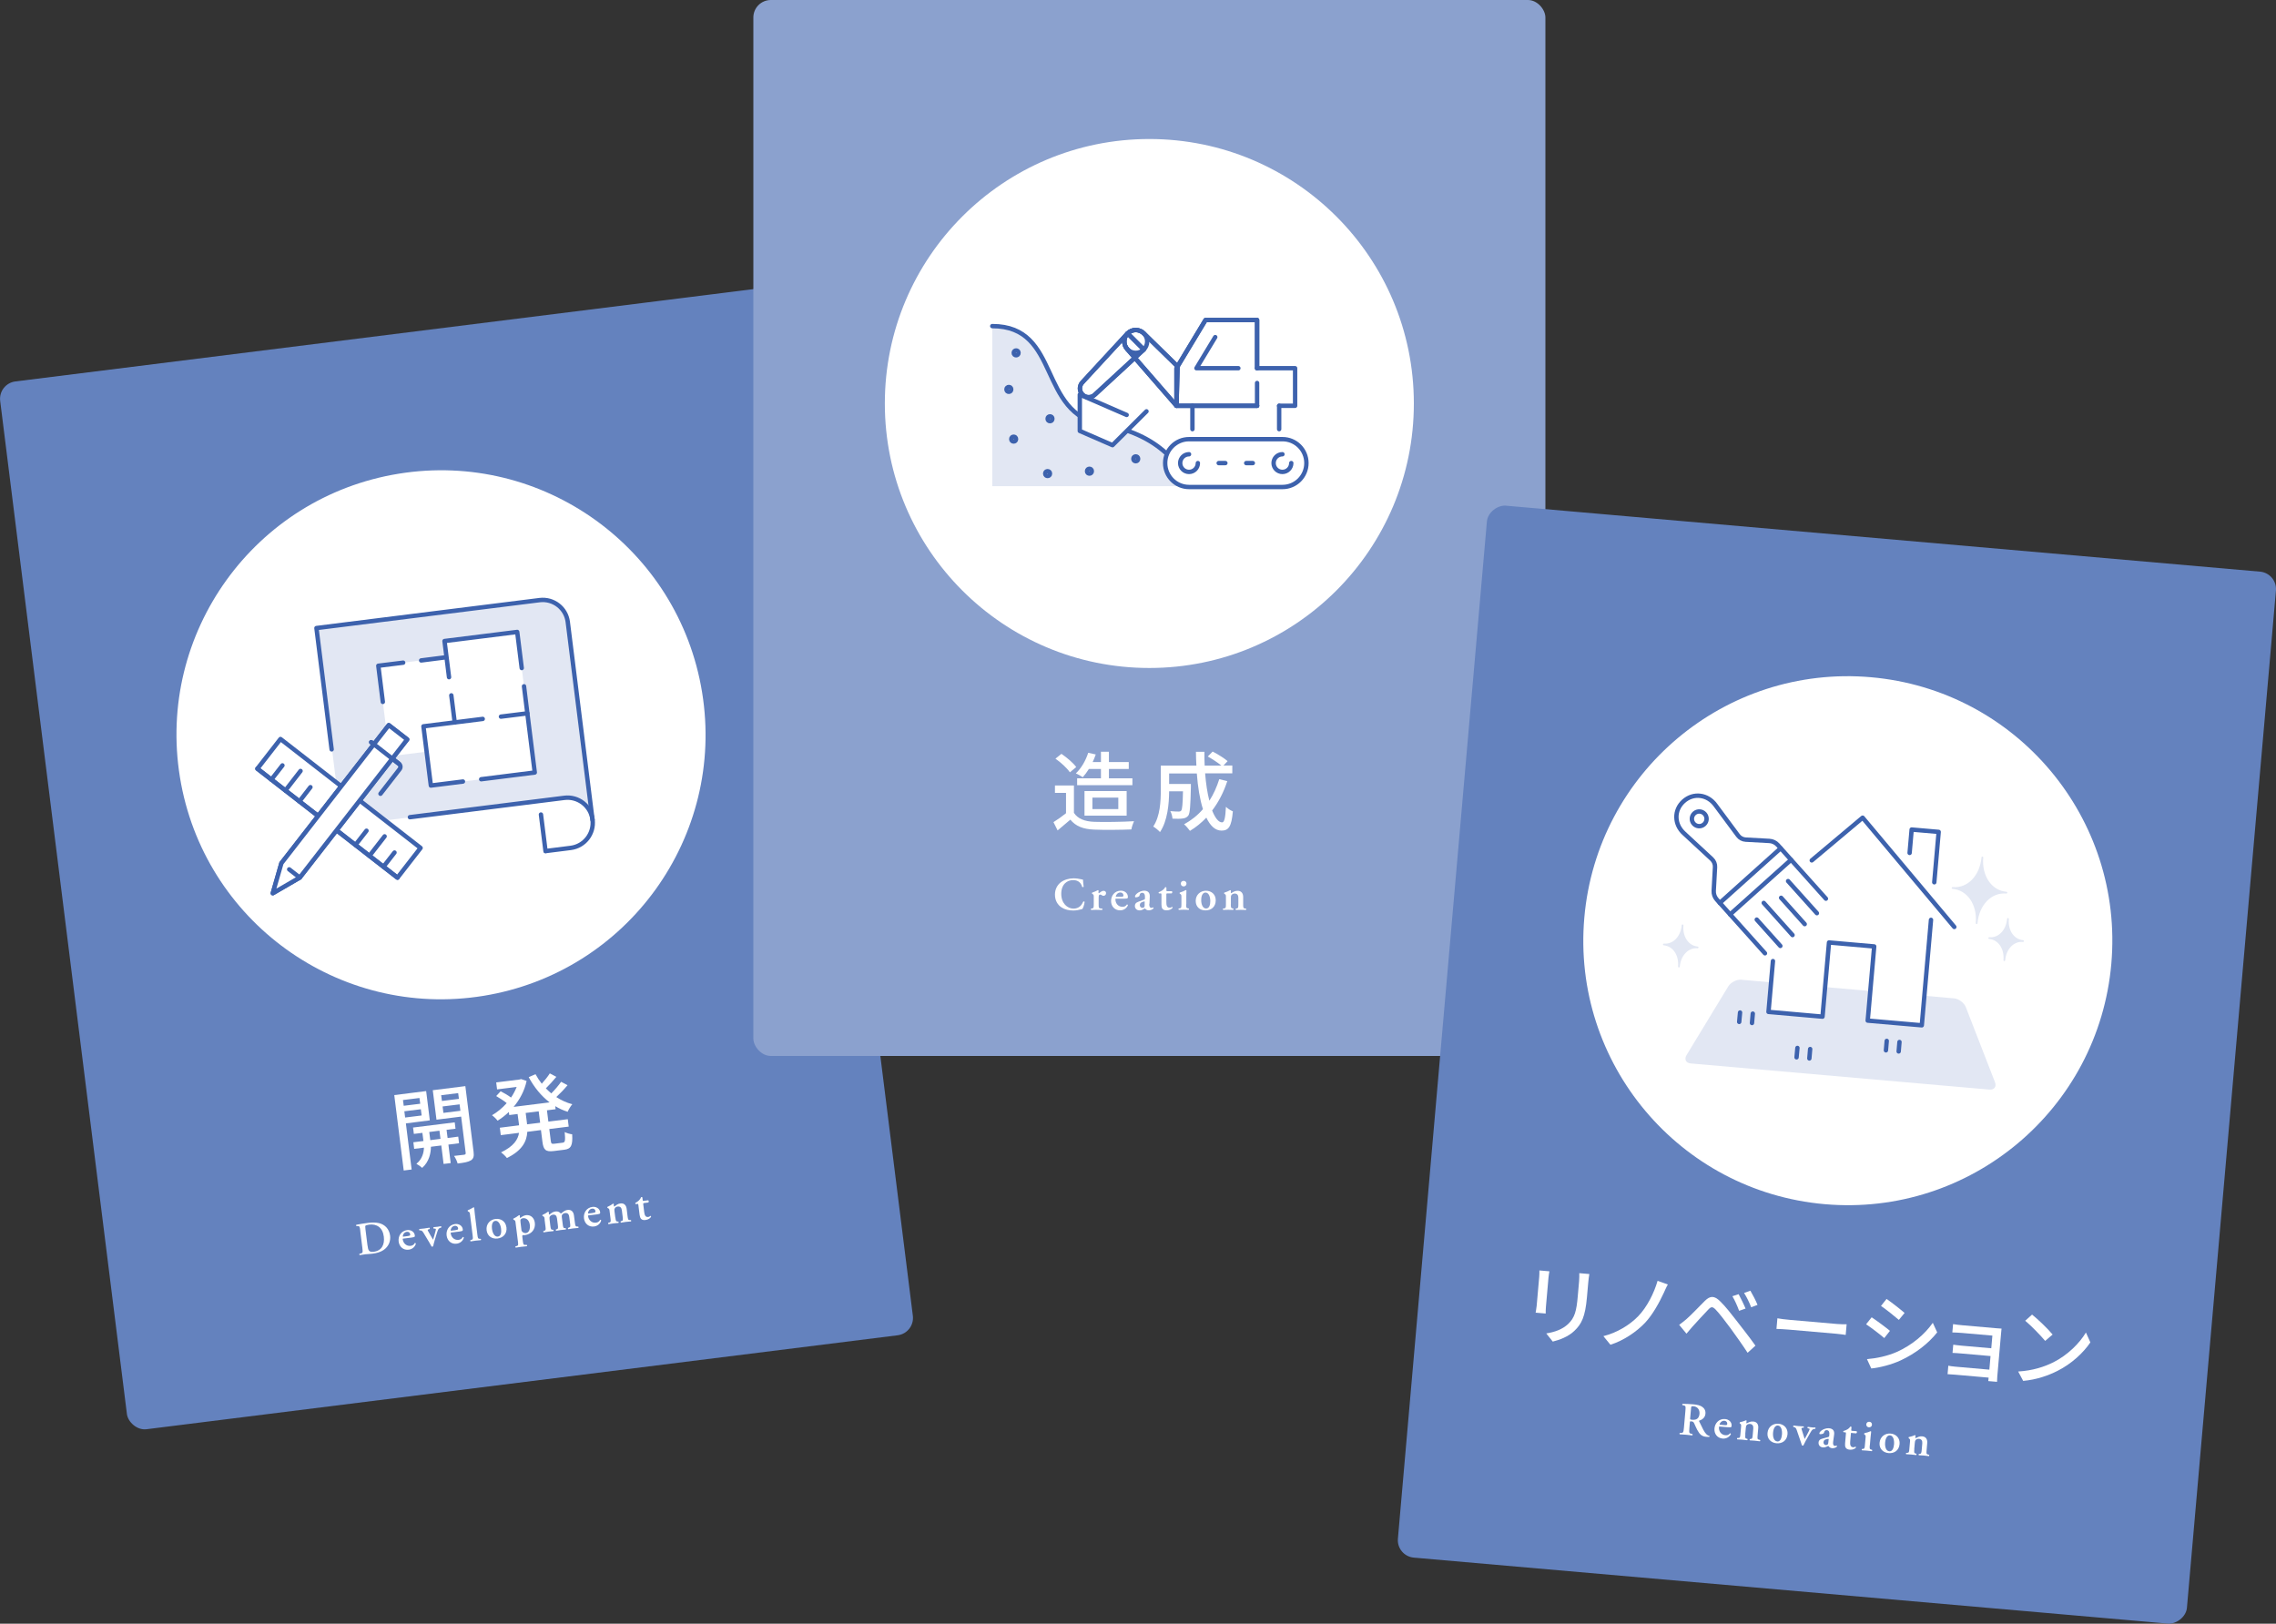 <?xml version="1.0" encoding="UTF-8"?><svg id="_レイヤー_2" xmlns="http://www.w3.org/2000/svg" viewBox="0 0 368.19 262.69"><rect x="0" y="0" width="368.19" height="262.69" fill="#333333" stroke="none"/><defs><style>.cls-1{fill:#8ba1ce;}.cls-2{fill:#6482be;}.cls-3{fill:#e2e7f3;}.cls-4,.cls-5{fill:#fff;}.cls-4,.cls-6,.cls-7{stroke-linecap:round;stroke-linejoin:round;}.cls-4,.cls-7{stroke:#3d62ad;stroke-width:.71px;}.cls-6{stroke:#e2e7f3;stroke-width:.28px;}.cls-6,.cls-7{fill:none;}</style></defs><g id="text"><rect class="cls-2" x="9.78" y="53.45" width="128.13" height="170.84" rx="2.83" ry="2.83" transform="translate(-16.66 10.24) rotate(-7.13)"/><circle class="cls-5" cx="71.34" cy="118.88" r="42.79" transform="translate(-18.14 12.98) rotate(-9.23)"/><path class="cls-5" d="M65.66,181.75l.93,7.46-1.28.16-1.53-12.2,5.16-.65.59,4.74-3.88.49ZM65.19,177.97l.12.93,2.67-.33-.12-.93-2.67.33ZM68.21,180.47l-.13-1.01-2.67.33.13,1.01,2.67-.33ZM72.54,185.18l.37,2.99-1.15.14-.37-2.99-1.68.21c0,.94-.26,2.42-1.42,3.42-.21-.21-.64-.51-.93-.66.95-.75,1.21-1.85,1.22-2.62l-1.58.2-.13-1.07,1.63-.2-.17-1.32-1.38.17-.13-1.03,6.74-.84.13,1.03-1.45.18.17,1.32,1.72-.22.13,1.07-1.72.22ZM71.26,184.25l-.17-1.32-1.65.21.17,1.32,1.65-.21ZM76.61,186.35c.09.71,0,1.1-.43,1.38-.42.26-1.11.39-2.15.51-.08-.34-.34-.9-.58-1.23.71-.07,1.42-.16,1.64-.19.21-.04.27-.12.24-.33l-.73-5.84-3.99.5-.6-4.77,5.27-.66,1.33,10.62ZM71.37,177.19l.12.93,2.75-.34-.12-.93-2.75.34ZM74.48,179.71l-.13-1.04-2.75.34.13,1.04,2.75-.34Z"/><path class="cls-5" d="M88.48,179.63l.23,1.83,3.14-.39.15,1.2-3.14.39.24,1.9c.06.47.14.53.58.48l1.35-.17c.4-.05.44-.34.32-1.72.32.17.86.33,1.21.36.11,1.81-.18,2.37-1.27,2.5l-1.7.21c-1.31.16-1.67-.17-1.84-1.49l-.24-1.9-2.21.28c-.08,1.51-.78,3.01-3.3,4.24-.19-.27-.66-.72-.95-.91,2.05-.98,2.75-2.08,2.91-3.16l-2.95.37-.15-1.2,3.1-.39v-.11s-.23-1.72-.23-1.72l-1.35.17-.06-.5c-.57.54-1.18,1.02-1.83,1.41-.19-.27-.62-.68-.9-.88.86-.49,1.67-1.17,2.38-1.96-.44-.37-1.15-.82-1.7-1.14l.72-.78c.54.27,1.23.68,1.68,1.02.37-.54.68-1.13.91-1.72l-3.17.4-.14-1.13,3.79-.47.23-.07.9.3c-.35,1.62-1.12,3.03-2.1,4.2l5.82-.73c-1.36-1.04-2.51-2.45-3.38-4.08l1.1-.48c.29.54.62,1.05,1.01,1.54.48-.54,1-1.18,1.3-1.67l1.06.56c-.53.64-1.16,1.34-1.7,1.86.28.29.58.56.88.82.58-.58,1.2-1.32,1.59-1.88l1.04.55c-.54.66-1.23,1.37-1.82,1.92.8.52,1.67.92,2.59,1.16-.26.29-.6.85-.75,1.22-.71-.22-1.38-.52-2.01-.91l.06.5-1.45.18ZM87.15,179.8l-2.11.26.22,1.74v.1s2.12-.26,2.12-.26l-.23-1.83Z"/><path class="cls-5" d="M58.29,199.17c-.09-.72-.11-.82-.47-.81h-.16c-.06-.03-.07-.16-.02-.21.53-.11,1.13-.21,1.86-.3.71-.09,1.23-.09,1.8.03.94.22,1.67.93,1.81,2.04.1.83-.2,1.73-1.07,2.32-.5.34-1.13.51-1.81.59-.46.06-.81.06-1.09.09-.28.04-.62.08-.95.14-.06-.02-.09-.16-.04-.21l.16-.04c.35-.09.41-.12.31-.91l-.34-2.74ZM59.46,201.51c.09.73.19,1.11.98,1.01,1.33-.17,1.81-1.18,1.65-2.45-.18-1.48-1.14-2.09-2.38-1.94-.31.04-.55.13-.59.18-.05.05-.03.21,0,.56l.33,2.63Z"/><path class="cls-5" d="M65.3,200.37c-.14.02-.16.03-.15.12.08.67.62,1.15,1.28,1.07.3-.04.53-.17.67-.46.07-.03.16.03.18.1-.18.63-.7.92-1.16.98-.87.11-1.52-.46-1.63-1.31-.11-.85.37-1.73,1.37-1.86.55-.07,1.17.22,1.25.87,0,.07,0,.11-.02.18-.04.07-.21.12-.5.16l-1.29.16ZM65.95,199.98c.22-.03.31-.06.36-.1.04-.04.06-.1.05-.17-.03-.27-.23-.46-.55-.42-.5.06-.67.58-.65.74,0,.03.02.05.11.04l.68-.09Z"/><path class="cls-5" d="M70.31,200.71c-.09.28-.18.65-.24.92-.03.03-.07.05-.12.06-.05,0-.1,0-.14-.03-.1-.2-.26-.48-.37-.66-.21-.35-.74-1.24-.92-1.53-.19-.3-.28-.39-.51-.41h-.15c-.06-.06-.07-.19-.01-.23.26-.02.53-.04.79-.08.34-.04.56-.08.82-.13.08.02.1.15.04.22l-.13.04c-.1.03-.18.06-.18.11,0,.05.03.13.09.23.14.26.64,1.14.78,1.35.13-.4.26-.88.39-1.37.05-.2.07-.3.06-.35s-.08-.07-.17-.08h-.18c-.07-.07-.08-.2,0-.24.23-.01.42-.03.63-.06.2-.02.38-.06.54-.09.07.02.09.16.04.22l-.15.05c-.22.07-.32.14-.49.68l-.43,1.38Z"/><path class="cls-5" d="M73.05,199.4c-.14.02-.16.03-.14.12.08.67.61,1.15,1.28,1.07.3-.04.53-.17.67-.46.07-.03.16.03.18.1-.18.63-.71.92-1.16.98-.87.11-1.52-.46-1.63-1.32-.11-.85.37-1.73,1.37-1.86.55-.07,1.17.22,1.25.87,0,.07,0,.11-.02.18-.04.07-.2.12-.5.16l-1.29.16ZM73.7,199.01c.22-.03.31-.06.36-.1.04-.04.06-.1.05-.17-.03-.27-.23-.46-.55-.42-.5.06-.67.58-.65.74,0,.03.02.05.11.04l.68-.08Z"/><path class="cls-5" d="M76.06,196.66c-.06-.5-.08-.54-.28-.64l-.09-.04s-.07-.14-.02-.17c.28-.12.65-.32.93-.48.04-.01.09.01.11.05.02.3.07.77.11,1.09l.41,3.31c.07.55.11.63.37.64h.17c.06.05.07.18.01.22-.31.02-.56.05-.84.08-.25.03-.5.07-.8.12-.06-.02-.09-.16-.04-.21l.16-.04c.25-.07.27-.16.2-.71l-.4-3.21Z"/><path class="cls-5" d="M81.93,198.55c.13,1.06-.55,1.71-1.44,1.82-.86.11-1.65-.35-1.77-1.33-.12-1,.56-1.73,1.43-1.83.85-.11,1.65.37,1.77,1.34ZM80.54,200.06c.52-.06.59-.7.52-1.27-.08-.63-.39-1.34-.94-1.27-.38.05-.63.47-.53,1.3.09.68.42,1.31.95,1.24Z"/><path class="cls-5" d="M83.41,197.88c-.04-.34-.04-.41-.25-.51l-.1-.05s-.05-.13-.01-.17c.29-.12.71-.39.92-.56.06,0,.11.02.13.06,0,.14,0,.23,0,.3,0,.04.03.09.07.09.09-.06.5-.39.89-.44.82-.1,1.36.45,1.46,1.22.13,1.04-.51,1.86-1.61,2-.09.01-.26.02-.33.01-.07.02-.1.07-.09.22l.09.73c.07.55.11.63.37.63h.27c.06.04.07.18.01.21-.39.03-.68.06-.96.1-.25.03-.54.07-.83.13-.06-.02-.09-.16-.04-.21l.19-.05c.25-.06.27-.16.2-.71l-.38-3.01ZM84.34,198.95c.03.23.13.33.3.45.11.07.3.11.42.1.52-.06.73-.64.65-1.33-.09-.71-.52-1.15-1.1-1.08-.17.02-.31.1-.38.2-.05.08-.06.2-.02.52l.14,1.14Z"/><path class="cls-5" d="M88.11,197.29c-.04-.34-.05-.43-.25-.52l-.1-.04s-.04-.13-.01-.17c.32-.13.7-.36.92-.53.05,0,.09.02.1.05,0,.14.02.29.03.35,0,.05.03.06.08.07.34-.24.51-.44,1.02-.51.32-.04.59.1.71.23.05.06.1.1.13.1.03,0,.07-.03.16-.1.32-.26.56-.43.91-.47.63-.08.96.3,1.04.89l.15,1.16c.07.55.11.63.37.64h.17c.07.05.05.19.03.22-.32.03-.58.05-.86.08-.25.03-.5.07-.77.12-.06-.02-.09-.16-.04-.21l.12-.04c.25-.08.27-.16.2-.71l-.13-1.02c-.05-.4-.22-.68-.69-.62-.22.03-.4.16-.47.29-.06.1-.07.19-.04.4l.14,1.1c.07.55.11.64.37.65h.11c.06.05.07.18.01.22-.26.02-.51.04-.79.08-.25.03-.5.07-.75.12-.06-.02-.09-.16-.04-.21l.1-.03c.25-.07.27-.16.2-.72l-.13-1.02c-.05-.4-.22-.68-.66-.62-.25.03-.43.18-.5.3-.07.13-.07.2-.04.49l.12,1c.07.55.11.64.37.65h.11c.06.05.07.18.01.22-.26.02-.52.04-.8.08-.25.03-.49.07-.77.12-.06-.02-.09-.16-.04-.21l.13-.04c.25-.08.27-.16.2-.71l-.14-1.1Z"/><path class="cls-5" d="M95.27,196.62c-.14.02-.16.03-.14.12.08.67.62,1.15,1.28,1.07.3-.04.53-.17.67-.46.07-.03.16.03.18.1-.18.63-.7.92-1.16.98-.87.11-1.52-.46-1.63-1.31-.11-.85.37-1.73,1.37-1.86.55-.07,1.17.22,1.25.87,0,.07,0,.11-.02.18-.04.07-.21.12-.5.16l-1.29.16ZM95.92,196.23c.22-.03.31-.06.36-.1.04-.04.06-.1.05-.17-.03-.27-.23-.46-.55-.42-.5.06-.67.58-.65.74,0,.03.02.05.11.04l.68-.08Z"/><path class="cls-5" d="M99.55,196.98c.07.55.11.64.37.65h.11c.06.05.07.18.01.22-.26.02-.52.04-.8.08-.24.03-.49.07-.8.12-.06-.02-.09-.16-.04-.21l.16-.04c.25-.07.27-.16.2-.71l-.14-1.1c-.04-.34-.05-.43-.25-.52l-.1-.04s-.04-.13-.01-.17c.31-.13.7-.36.92-.53.05,0,.08.02.1.05,0,.14.02.29.03.35,0,.05.03.06.08.07.33-.24.51-.44.98-.5.61-.08.94.31,1.01.89l.14,1.16c.07.55.11.64.37.64h.17c.06.05.07.18.01.22-.32.02-.57.05-.85.08-.25.03-.5.07-.76.12-.06-.02-.09-.16-.04-.22l.11-.03c.25-.07.27-.16.2-.72l-.13-1.03c-.05-.38-.23-.66-.68-.61-.23.03-.4.17-.46.29-.08.15-.08.22-.05.49l.13,1Z"/><path class="cls-5" d="M104.18,194.65c-.13.02-.14.03-.11.27l.14,1.15c.06.47.18.88.66.82.15-.02.23-.08.34-.18.07,0,.12.05.12.14-.12.23-.44.47-.9.53-.71.09-.89-.31-.96-.83l-.19-1.52c-.03-.26-.05-.27-.17-.25l-.26.03c-.08-.03-.11-.15-.05-.2.24-.13.4-.25.55-.39.13-.12.27-.3.35-.52.06-.05.17-.04.21.01l.06.45c.01.12.02.14.16.12l.74-.09s.07.08.08.15c0,.09-.02.16-.07.21l-.71.09Z"/><path class="cls-3" d="M95.92,132.64l-4-32c-.28-2.24-2.32-3.82-4.56-3.54l-36.1,4.52,4,32,36.1-4.52c2.24-.28,4.28,1.31,4.56,3.54"/><polygon class="cls-5" points="72.05 103.69 72.38 106.31 61.2 107.71 63.03 122.35 69.01 121.61 69.7 127.09 74.89 126.44 79.29 125.89 86.51 124.98 83.67 102.24 72.05 103.69"/><polyline class="cls-7" points="77.84 126.07 86.51 124.98 85.31 115.41 81.04 115.94"/><polyline class="cls-7" points="78.09 116.31 68.5 117.51 69.7 127.09 74.89 126.44"/><polyline class="cls-7" points="65.22 107.21 61.2 107.71 61.93 113.56"/><polyline class="cls-7" points="84.4 108.08 83.67 102.24 71.91 103.71 72.64 109.56"/><line class="cls-7" x1="85.31" y1="115.41" x2="84.77" y2="111.03"/><line class="cls-7" x1="73.01" y1="112.5" x2="73.56" y2="116.88"/><path class="cls-7" d="M66.31,132.21l24.99-3.13c2.24-.28,4.28,1.31,4.56,3.54.28,2.24-1.31,4.28-3.54,4.56l-4.05.51"/><path class="cls-7" d="M95.85,132.63l-4-32c-.28-2.24-2.32-3.82-4.56-3.54l-36.1,4.52,2.46,19.63"/><line class="cls-7" x1="87.51" y1="131.78" x2="88.25" y2="137.69"/><line class="cls-7" x1="68.13" y1="106.85" x2="71.98" y2="106.36"/><rect class="cls-4" x="40.48" y="127.73" width="28.71" height="6.09" transform="translate(91.83 -6.12) rotate(37.87)"/><line class="cls-4" x1="62.22" y1="135.31" x2="59.77" y2="138.46"/><line class="cls-4" x1="48.62" y1="124.73" x2="46.17" y2="127.89"/><line class="cls-4" x1="63.82" y1="137.93" x2="62.03" y2="140.23"/><line class="cls-4" x1="59.29" y1="134.4" x2="57.5" y2="136.7"/><line class="cls-4" x1="54.57" y1="131.12" x2="52.97" y2="133.18"/><line class="cls-4" x1="50.22" y1="127.35" x2="48.44" y2="129.65"/><line class="cls-4" x1="45.69" y1="123.83" x2="43.9" y2="126.13"/><line class="cls-4" x1="64.3" y1="141.99" x2="41.64" y2="124.36"/><path class="cls-7" d="M60.05,120.08l4.49,3.49c.27.21.32.6.11.86l-3.1,3.99"/><polygon class="cls-4" points="62.89 117.32 45.52 139.66 44.13 144.51 48.49 141.98 65.87 119.63 62.89 117.32"/><polygon class="cls-4" points="62.89 117.32 45.52 139.66 45.52 139.67 44.13 144.51 48.49 141.98 65.87 119.63 62.89 117.32"/><line class="cls-4" x1="60.05" y1="120.08" x2="64.54" y2="123.58"/><line class="cls-4" x1="46.78" y1="140.65" x2="48.49" y2="141.98"/><rect class="cls-1" x="121.87" width="128.13" height="170.84" rx="2.83" ry="2.83"/><circle class="cls-5" cx="185.93" cy="65.28" r="42.79"/><path class="cls-5" d="M173.72,131.49c.62.97,1.76,1.42,3.31,1.47,1.55.06,4.67.01,6.42-.1-.15.31-.36.92-.43,1.33-1.58.07-4.4.1-6,.03-1.78-.07-2.98-.53-3.87-1.61-.66.57-1.33,1.13-2.06,1.74l-.67-1.34c.63-.39,1.37-.91,2.03-1.44v-3.29h-1.79v-1.2h3.07v4.43ZM173.08,124.95c-.45-.66-1.46-1.6-2.34-2.21l.97-.78c.87.6,1.92,1.47,2.39,2.14l-1.02.85ZM176.15,124.41c-.31.5-.66.97-1,1.34-.25-.2-.8-.49-1.11-.63.87-.81,1.6-2.07,2-3.33l1.22.27c-.14.42-.32.84-.5,1.23h1.34v-1.67h1.29v1.67h3.21v1.12h-3.21v1.51h3.8v1.11h-8.94v-1.11h3.85v-1.51h-1.96ZM175.44,131.96v-3.98h6.82v3.98h-6.82ZM176.72,130.9h4.19v-1.86h-4.19v1.86Z"/><path class="cls-5" d="M198.53,126.4c-.59,1.81-1.42,3.39-2.44,4.73.48,1.19,1.02,1.92,1.61,1.92.36,0,.53-.71.62-2.52.31.31.77.6,1.12.73-.21,2.47-.69,3.12-1.83,3.12-1.02,0-1.83-.78-2.46-2.1-.8.84-1.68,1.56-2.65,2.14-.2-.28-.66-.83-.95-1.06,1.16-.64,2.2-1.46,3.05-2.45-.5-1.58-.83-3.59-.99-5.77h-4.48v1.69h3.52v.5c-.07,3.04-.14,4.24-.43,4.64-.25.29-.52.41-.9.45-.35.06-.98.06-1.65.03-.03-.38-.15-.88-.35-1.22.58.06,1.12.07,1.34.07.2,0,.34-.04.43-.17.15-.2.24-.99.28-3.11h-2.24c-.01,1.99-.25,4.79-1.48,6.6-.22-.27-.8-.73-1.09-.9,1.12-1.68,1.22-4.09,1.22-5.9v-3.96h5.76c-.04-.73-.07-1.48-.07-2.23h1.37c-.01.76,0,1.5.04,2.23h2.7c-.55-.46-1.46-1.06-2.2-1.47l.79-.8c.83.43,1.88,1.08,2.42,1.55l-.67.71h1.43v1.27h-4.4c.14,1.67.36,3.18.69,4.43.67-1.04,1.19-2.2,1.6-3.49l1.32.32Z"/><path class="cls-5" d="M175.3,143.47c-.05.06-.19.07-.24.02-.13-.48-.47-1.1-1.46-1.1s-1.92.68-1.92,2.22,1,2.39,1.97,2.39,1.36-.63,1.58-1.12c.07-.07.19-.04.23.03-.05.5-.26,1-.36,1.15-.09.01-.18.04-.26.07-.17.05-.69.18-1.18.18-.75,0-1.39-.15-1.93-.5-.61-.4-1.07-1.09-1.07-2.07,0-.88.39-1.57.95-2,.56-.42,1.32-.64,2.08-.64.43,0,.95.08,1.3.17.09.02.14.03.21.05.01.17.03.62.11,1.18Z"/><path class="cls-5" d="M176.94,145.18c0-.34,0-.43-.19-.54l-.09-.05s-.02-.14,0-.17c.32-.11.72-.27.95-.41.04,0,.09.02.11.07,0,.14-.02.27-.02.34,0,.05.03.09.08.09.23-.17.48-.39.74-.39s.41.17.41.37c0,.29-.22.44-.42.44-.08,0-.14-.02-.2-.06-.19-.13-.32-.14-.36-.14-.17,0-.22.17-.22.54v1.03c0,.56.03.64.29.67l.29.03c.05.05.04.19-.02.22-.45-.02-.71-.02-.99-.02-.25,0-.5,0-.78.02-.06-.03-.07-.17-.01-.22l.14-.02c.26-.04.29-.12.29-.68v-1.11Z"/><path class="cls-5" d="M180.6,145.39c-.14,0-.16,0-.16.1,0,.68.47,1.22,1.14,1.22.3,0,.55-.1.72-.38.08-.02.16.05.17.12-.26.6-.81.83-1.27.83-.87,0-1.46-.65-1.46-1.51s.58-1.67,1.59-1.67c.56,0,1.13.36,1.13,1.02,0,.07,0,.11-.04.17-.04.07-.22.1-.52.1h-1.3ZM181.29,145.09c.22,0,.32-.02.37-.05.04-.03.08-.09.08-.16,0-.27-.17-.49-.5-.49-.5,0-.74.49-.74.65,0,.03.01.05.11.05h.69Z"/><path class="cls-5" d="M185.92,146.22c-.02.44.09.66.36.66.13,0,.23-.08.26-.08.04,0,.09.08.07.15-.15.21-.52.33-.75.33-.19,0-.4-.05-.54-.21-.05-.05-.08-.09-.12-.09s-.09.04-.2.11c-.14.09-.37.2-.64.2-.51,0-.77-.35-.77-.73,0-.27.11-.52.63-.7.26-.09.55-.2.83-.3.15-.05.17-.12.17-.2v-.2c.02-.38-.08-.72-.45-.72-.21,0-.37.11-.4.33-.01.14-.06.22-.14.27-.11.07-.32.14-.48.14-.1,0-.14-.05-.14-.12,0-.09.04-.25.29-.48.23-.22.78-.48,1.16-.48.6,0,.96.28.94.94l-.05,1.18ZM185.19,145.97c0-.08-.02-.13-.06-.13-.06,0-.2.04-.33.09-.21.08-.41.18-.41.51,0,.2.14.44.42.44s.35-.18.36-.36v-.54Z"/><path class="cls-5" d="M188.82,144.54c-.13,0-.14.02-.14.26v1.16c0,.48.07.9.55.9.15,0,.24-.05.36-.14.07,0,.11.07.1.15-.15.21-.5.41-.96.41-.72,0-.84-.41-.84-.94v-1.53c0-.26-.01-.27-.14-.27h-.26c-.08-.04-.09-.16-.02-.2.26-.1.43-.2.6-.32.14-.11.31-.26.41-.47.07-.05.17-.02.21.04v.45c0,.12,0,.14.14.14h.75s.06.08.06.16c0,.09-.04.16-.1.2h-.72Z"/><path class="cls-5" d="M191.88,146.28c0,.56.03.63.29.68l.14.02c.05.05.04.19-.01.22-.28-.02-.54-.02-.81-.02-.25,0-.5,0-.79.02-.06-.03-.07-.17-.01-.22l.14-.02c.26-.04.29-.12.29-.68v-1.11c0-.34,0-.43-.19-.54l-.09-.05s-.02-.14,0-.17c.39-.11.77-.28.98-.41.04,0,.08.02.11.06-.02.25-.02.61-.02.92v1.3ZM191.02,142.96c0-.26.19-.45.46-.45s.46.2.46.45-.19.45-.46.45-.46-.2-.46-.45Z"/><path class="cls-5" d="M196.67,145.66c0,1.07-.75,1.63-1.65,1.63s-1.59-.55-1.59-1.54.77-1.64,1.65-1.64,1.59.57,1.59,1.55ZM195.12,146.98c.52,0,.67-.62.67-1.2,0-.63-.22-1.38-.78-1.38-.38,0-.69.39-.69,1.23,0,.69.25,1.35.79,1.35Z"/><path class="cls-5" d="M199.11,146.28c0,.56.03.65.29.69l.11.02c.05.05.04.19-.02.22-.26-.02-.52-.02-.8-.02-.24,0-.5,0-.81.02-.06-.03-.07-.17-.02-.22l.17-.02c.26-.04.29-.12.29-.68v-1.11c0-.34,0-.43-.19-.54l-.09-.05s-.02-.14,0-.17c.32-.09.74-.27.98-.41.05,0,.08.03.1.06-.01.14-.01.29-.01.35,0,.05.02.07.07.08.35-.2.57-.38,1.03-.38.61,0,.9.42.9,1.01v1.17c0,.56.03.65.29.68l.17.02c.05.05.04.19-.01.22-.32-.02-.57-.02-.85-.02-.25,0-.5,0-.77.02-.06-.03-.07-.17-.01-.22l.11-.02c.26-.04.29-.13.29-.69v-1.04c0-.38-.15-.69-.6-.69-.23,0-.42.12-.5.23-.1.14-.11.2-.11.48v1.01Z"/><path class="cls-3" d="M160.52,52.76c11.19,0,7.26,14.24,17.96,15.96,10.1,1.62,13.47,8.24,13.47,9.94h-31.43v-25.9Z"/><path class="cls-7" d="M160.52,52.76c11.19,0,7.26,14.24,17.96,15.96,10.1,1.62,13.47,8.24,13.47,9.94"/><polyline class="cls-4" points="185.47 66.55 179.97 72.02 174.68 69.72 174.68 63.84 182.26 67.13"/><path class="cls-7" d="M185.03,56.55l-2.62-2.62-7.29,7.9h0s0,0,0,0c-.56.56-.56,1.46,0,2.01.56.56,1.46.56,2.01,0h0s7.9-7.29,7.9-7.29Z"/><path class="cls-7" d="M185.03,56.55l-2.62-2.62-7.29,7.9h0s0,0,0,0c-.56.56-.56,1.46,0,2.01.56.56,1.46.56,2.01,0h0s7.9-7.29,7.9-7.29Z"/><circle class="cls-7" cx="183.73" cy="55.24" r="1.85"/><path class="cls-7" d="M185.07,53.97h0c-.7-.74-1.87-.77-2.61-.07-.74.7-.78,1.87-.08,2.61h0s7.94,9.14,7.94,9.14l.18-6.37-5.42-5.3Z"/><path class="cls-7" d="M185.07,53.97h0c-.7-.74-1.87-.77-2.61-.07-.74.7-.78,1.87-.08,2.61h0s7.94,9.14,7.94,9.14l.18-6.37-5.42-5.3Z"/><polyline class="cls-7" points="203.36 59.57 203.36 51.77 195.02 51.77 190.32 59.57 190.32 65.65 203.36 65.65"/><polyline class="cls-7" points="203.36 59.57 203.36 51.77 195.02 51.77 190.32 59.57 190.32 65.65 203.36 65.65"/><path class="cls-4" d="M192.36,78.79c-2.14,0-3.87-1.73-3.87-3.87s1.73-3.87,3.87-3.87h15.11c2.14,0,3.87,1.73,3.87,3.87s-1.73,3.87-3.87,3.87h-15.11Z"/><line class="cls-7" x1="192.9" y1="65.65" x2="192.9" y2="69.43"/><line class="cls-7" x1="206.93" y1="65.65" x2="206.93" y2="69.43"/><polyline class="cls-7" points="203.36 59.57 209.51 59.57 209.51 65.65 206.93 65.65"/><polyline class="cls-7" points="196.59 54.54 193.55 59.57 200.33 59.57"/><line class="cls-7" x1="203.36" y1="61.96" x2="203.36" y2="65.65"/><line class="cls-7" x1="197.15" y1="74.92" x2="198.23" y2="74.92"/><line class="cls-7" x1="201.6" y1="74.92" x2="202.67" y2="74.92"/><path class="cls-7" d="M208.89,74.92c0,.79-.64,1.43-1.43,1.43s-1.43-.64-1.43-1.43.64-1.43,1.43-1.43"/><path class="cls-7" d="M193.78,74.92c0,.79-.64,1.43-1.43,1.43s-1.43-.64-1.43-1.43.64-1.43,1.43-1.43"/><circle class="cls-7" cx="164.38" cy="57.09" r=".39"/><circle class="cls-7" cx="163.2" cy="63" r=".39"/><circle class="cls-7" cx="169.86" cy="67.75" r=".39"/><circle class="cls-7" cx="163.98" cy="71.04" r=".39"/><circle class="cls-7" cx="169.47" cy="76.62" r=".39"/><circle class="cls-7" cx="183.73" cy="74.23" r=".39"/><circle class="cls-7" cx="176.24" cy="76.23" r=".39"/><rect class="cls-2" x="211.75" y="108.18" width="170.84" height="128.13" rx="2.83" ry="2.83" transform="translate(99.67 453.27) rotate(-85)"/><circle class="cls-5" cx="298.92" cy="152.19" r="42.79" transform="translate(121.26 436.71) rotate(-85)"/><path class="cls-5" d="M250.65,205.67c-.05.29-.11.64-.15,1.03l-.41,4.67c-.03.36-.05.85-.04,1.14l-1.63-.14c.04-.24.13-.72.17-1.12l.41-4.67c.02-.25.04-.74.03-1.04l1.62.14ZM257.11,206.12c-.06.36-.12.78-.17,1.28l-.22,2.48c-.28,3.2-.89,4.34-2.02,5.42-1,.98-2.46,1.49-3.51,1.75l-1.05-1.32c1.35-.22,2.6-.64,3.54-1.53,1.07-1.02,1.35-2.09,1.56-4.53l.21-2.4c.04-.5.04-.93.03-1.29l1.63.14Z"/><path class="cls-5" d="M269.17,209.13c-.7,1.51-1.76,3.5-3.04,4.87-1.36,1.44-3.47,2.89-5.61,3.56l-1.14-1.39c2.2-.55,4.22-1.78,5.62-3.21,1.45-1.5,2.58-3.77,3.15-5.74l1.66.59c-.25.42-.46.94-.64,1.32Z"/><path class="cls-5" d="M272.79,213.44c.7-.6,1.99-1.96,3-2.97.86-.85,1.53-.89,2.51.09.83.8,1.83,2.09,2.62,3.11.85,1.09,2.16,2.76,3.06,4.04l-1.27,1.15c-.83-1.28-1.97-2.87-2.75-3.95-.83-1.13-1.89-2.5-2.42-3.04-.49-.49-.71-.51-1.19,0-.7.71-1.93,2.08-2.59,2.8-.33.38-.69.8-.94,1.1l-1.18-1.43c.41-.29.71-.54,1.15-.9ZM282.38,211.71l-1.04.36c-.31-.83-.67-1.65-1.09-2.36l1.01-.33c.31.58.85,1.66,1.12,2.33ZM284.32,211.11l-1.03.39c-.32-.83-.71-1.62-1.15-2.32l1.02-.36c.33.55.9,1.63,1.16,2.3Z"/><path class="cls-5" d="M287.52,213.28c.44.08,1.3.2,2.06.26l7.58.66c.68.06,1.23.05,1.57.05l-.15,1.72c-.31-.04-.93-.14-1.54-.19l-7.59-.66c-.78-.07-1.61-.11-2.07-.12l.15-1.72Z"/><path class="cls-5" d="M305.74,215.31l-.92,1.17c-.69-.59-2.09-1.67-2.94-2.23l.9-1.13c.84.55,2.34,1.67,2.96,2.19ZM306.87,218.72c2.45-1.12,4.49-2.83,5.8-4.71l.71,1.55c-1.41,1.79-3.5,3.41-5.88,4.52-1.48.7-3.49,1.2-4.78,1.32l-.7-1.51c1.57-.13,3.32-.5,4.86-1.18ZM308.11,212.41l-.93,1.13c-.67-.58-2.07-1.7-2.89-2.26l.9-1.13c.82.56,2.31,1.73,2.92,2.27Z"/><path class="cls-5" d="M321.64,223.44c.03-.12.04-.35.06-.56l-5.47-.48c-.42-.04-.94-.05-1.17-.08l.12-1.37c.24.05.68.12,1.17.16l5.47.48.19-2.2-4.77-.42c-.52-.04-1.07-.09-1.38-.09l.12-1.33c.32.04.86.12,1.36.16l4.79.42.18-2.05-4.93-.43c-.43-.04-1.27-.08-1.55-.08l.12-1.35c.3.07,1.11.15,1.54.19l5.35.47c.32.03.75.05.95.07-.03.17-.06.53-.08.81l-.61,6.96c-.02.22-.04.61-.04.84l-1.4-.12Z"/><path class="cls-5" d="M332.14,220.42c2.37-1.19,4.29-3.13,5.3-4.84l.72,1.6c-1.16,1.71-3.05,3.47-5.34,4.62-1.48.74-3.33,1.41-5.53,1.61l-.81-1.52c2.36-.14,4.24-.77,5.65-1.47ZM332.05,215.91l-1.2,1.03c-.66-.8-2.26-2.46-3.23-3.26l1.11-1c.93.74,2.61,2.35,3.32,3.23Z"/><path class="cls-5" d="M272.65,228.25c.06-.72.06-.81-.29-.88l-.19-.04c-.05-.06-.04-.18.03-.21.48,0,1.12.03,1.73.08.59.05,1.09.17,1.4.38.37.24.61.61.56,1.15-.06.69-.62.99-1,1.11-.05.02-.04.08-.01.13.51,1.07.83,1.74,1.16,2.06.2.2.41.26.5.28.04.03.03.12,0,.15-.09.01-.24.02-.5,0-.72-.06-1.08-.39-1.48-1.13-.18-.33-.35-.76-.5-1.07-.12-.24-.2-.27-.44-.3-.23-.02-.23-.01-.25.15l-.08.96c-.07.8,0,.82.34.9l.16.04c.05.06.03.19-.03.22-.33-.04-.67-.08-1-.11-.33-.03-.67-.05-1.02-.07-.06-.04-.07-.17,0-.22h.17c.36-.02.43-.04.5-.83l.24-2.75ZM273.42,229.41c-.02.24-.02.25.34.29.74.06,1.11-.27,1.17-.98.05-.59-.29-1.14-.94-1.2-.39-.03-.4-.01-.43.33l-.14,1.56Z"/><path class="cls-5" d="M278.25,230.8c-.14-.01-.16,0-.17.08-.06.68.36,1.26,1.03,1.32.3.03.56-.05.75-.31.08-.02.15.07.15.13-.31.58-.88.76-1.34.72-.87-.08-1.39-.77-1.32-1.63.07-.85.72-1.62,1.73-1.53.56.05,1.1.46,1.04,1.11,0,.07-.02.11-.05.17-.05.06-.23.08-.53.05l-1.3-.11ZM278.96,230.56c.22.02.32,0,.37-.02.05-.03.08-.08.09-.15.02-.27-.13-.5-.45-.53-.5-.04-.78.42-.79.58,0,.03,0,.05.1.06l.68.06Z"/><path class="cls-5" d="M282.35,232.06c-.05.55-.03.65.22.71l.11.02c.05.06.03.19-.04.22-.26-.04-.52-.07-.79-.09-.24-.02-.5-.04-.81-.05-.06-.03-.05-.17,0-.22h.17c.26-.02.3-.1.34-.66l.1-1.1c.03-.34.04-.43-.14-.56l-.08-.06s-.01-.14.02-.17c.33-.06.76-.21,1.01-.32.05,0,.08.04.09.07-.03.14-.04.28-.04.34,0,.05.02.07.06.08.37-.17.59-.33,1.06-.29.61.05.86.5.8,1.08l-.1,1.16c-.05.55-.03.65.23.7l.17.04c.05.06.03.19-.03.22-.31-.04-.57-.07-.85-.1-.25-.02-.5-.04-.77-.05-.06-.03-.05-.17,0-.22h.11c.26-.02.3-.11.35-.66l.09-1.04c.03-.38-.09-.7-.54-.74-.23-.02-.43.08-.52.19-.11.13-.12.19-.15.47l-.09,1.01Z"/><path class="cls-5" d="M289.17,232.02c-.09,1.07-.89,1.56-1.79,1.48-.86-.08-1.54-.69-1.45-1.67.09-1.01.91-1.57,1.79-1.49.85.07,1.53.71,1.45,1.69ZM287.5,233.21c.52.05.72-.56.77-1.14.05-.63-.1-1.39-.65-1.44-.38-.03-.72.33-.79,1.16-.06.68.13,1.37.67,1.41Z"/><path class="cls-5" d="M292.17,232.99c-.14.26-.32.6-.43.85-.03.03-.08.04-.13.03s-.1-.02-.13-.06c-.06-.22-.15-.52-.23-.72-.13-.38-.46-1.37-.58-1.69-.12-.34-.2-.44-.42-.51l-.14-.04c-.05-.06-.03-.18.03-.22.26.04.52.07.79.09.34.03.56.04.83.05.07.04.07.17,0,.22h-.14c-.11.02-.19.03-.19.08,0,.05,0,.13.04.25.08.29.38,1.25.47,1.49.21-.36.43-.8.67-1.26.09-.18.13-.28.14-.33s-.06-.09-.15-.11l-.18-.05c-.05-.07-.04-.19.05-.21.22.03.41.06.63.08.2.02.38.03.55.02.07.04.06.17,0,.22l-.15.02c-.23.03-.34.07-.62.56l-.71,1.25Z"/><path class="cls-5" d="M296.55,233.24c-.06.43.03.67.3.69.13.01.24-.06.26-.06.04,0,.08.09.06.16-.17.2-.55.29-.78.27-.19-.02-.39-.09-.52-.26-.05-.06-.08-.1-.11-.1-.04,0-.09.03-.21.09-.15.08-.39.16-.66.14-.51-.04-.73-.42-.7-.8.02-.27.15-.51.68-.64.27-.07.57-.15.85-.23.15-.04.18-.1.19-.18l.02-.19c.05-.38-.03-.72-.39-.75-.21-.02-.38.08-.43.3-.03.14-.08.21-.17.26-.11.06-.33.11-.49.09-.1,0-.14-.06-.13-.13,0-.09.07-.24.34-.46.25-.2.81-.41,1.2-.37.59.05.94.36.85,1.02l-.16,1.17ZM295.83,232.92c0-.08-.01-.13-.05-.13-.06,0-.2.02-.34.06-.22.06-.42.15-.45.47-.02.2.1.45.38.47.27.02.37-.15.39-.33l.06-.54Z"/><path class="cls-5" d="M299.58,231.81c-.13-.01-.14,0-.17.24l-.1,1.16c-.04.47,0,.9.47.94.15.01.24-.03.37-.1.07.01.11.08.08.16-.17.2-.53.37-.99.33-.71-.06-.8-.49-.76-1.01l.13-1.52c.02-.26,0-.27-.11-.28l-.26-.02c-.07-.04-.08-.17,0-.2.26-.08.45-.16.62-.26.15-.09.33-.24.45-.43.07-.04.18,0,.21.06l-.04.45c-.01.12-.01.14.13.16l.74.06s.05.09.05.16c-.02.09-.05.15-.12.19l-.71-.06Z"/><path class="cls-5" d="M302.48,233.82c-.05.55-.03.63.23.7l.13.04c.05.06.03.19-.03.22-.28-.04-.53-.07-.81-.09-.25-.02-.5-.04-.79-.05-.06-.03-.05-.17,0-.22h.14c.26-.03.3-.11.34-.66l.1-1.1c.03-.34.04-.43-.14-.56l-.08-.06s-.01-.14.02-.17c.4-.08.79-.21,1.01-.32.04.01.08.03.1.07-.04.25-.08.61-.1.91l-.11,1.3ZM301.91,230.43c.02-.26.23-.43.5-.41.27.02.44.23.42.49-.02.25-.23.43-.5.41-.27-.02-.44-.24-.42-.49Z"/><path class="cls-5" d="M307.3,233.61c-.09,1.07-.89,1.56-1.79,1.48-.86-.08-1.54-.69-1.45-1.67.09-1.01.91-1.57,1.79-1.49.85.07,1.53.71,1.45,1.69ZM305.63,234.8c.52.05.72-.56.77-1.14.05-.63-.1-1.39-.65-1.44-.38-.03-.72.33-.79,1.16-.06.68.13,1.37.67,1.41Z"/><path class="cls-5" d="M309.68,234.45c-.05.56-.03.65.22.71l.11.03c.05.06.03.19-.04.22-.26-.04-.52-.07-.79-.09-.24-.02-.5-.04-.81-.05-.06-.03-.05-.17,0-.22h.17c.26-.02.3-.1.34-.66l.1-1.1c.03-.34.04-.43-.14-.56l-.08-.06s-.01-.14.02-.17c.33-.06.76-.21,1.01-.32.05,0,.08.04.09.07-.03.14-.04.28-.04.34,0,.05.02.07.06.08.37-.16.59-.33,1.06-.29.61.05.86.5.81,1.08l-.1,1.16c-.05.55-.03.65.23.7l.17.04c.05.06.03.19-.03.22-.31-.04-.57-.07-.85-.1-.25-.02-.5-.04-.77-.04-.06-.03-.05-.17,0-.22h.11c.26-.02.3-.11.35-.66l.09-1.04c.03-.38-.09-.7-.54-.74-.23-.02-.43.08-.52.19-.11.13-.12.19-.15.47l-.09,1.01Z"/><path class="cls-3" d="M281.73,158.5c-.78-.07-1.74.42-2.15,1.09l-6.75,11.12c-.4.67-.1,1.27.68,1.34l48.32,4.23c.78.07,1.18-.47.9-1.2l-4.71-12.12c-.28-.73-1.15-1.38-1.93-1.44l-34.36-3.01Z"/><polyline class="cls-4" points="286.81 155.49 286.09 163.71 294.83 164.48 295.88 152.48 303.19 153.12 302.14 165.12 310.89 165.88 312.38 148.82"/><polyline class="cls-7" points="308.92 137.99 309.25 134.21 313.62 134.59 312.91 142.74"/><polyline class="cls-7" points="293.09 139.2 301.32 132.29 316.15 149.97"/><line class="cls-7" x1="290.63" y1="171.06" x2="290.77" y2="169.54"/><line class="cls-7" x1="292.7" y1="171.24" x2="292.83" y2="169.72"/><line class="cls-7" x1="281.35" y1="165.33" x2="281.49" y2="163.81"/><line class="cls-7" x1="283.42" y1="165.51" x2="283.55" y2="163.99"/><line class="cls-7" x1="305.09" y1="169.93" x2="305.22" y2="168.4"/><line class="cls-7" x1="307.15" y1="170.11" x2="307.28" y2="168.58"/><path class="cls-4" d="M285.52,154.23l-7.79-8.69c-.35-.39-.53-.9-.5-1.42l.21-3.83c.03-.49-.17-.97-.53-1.31-1.49-1.38-2.98-2.76-4.47-4.14h0c-1.63-1.46-1.67-3.79-.08-5.21,1.58-1.42,3.9-1.13,5.17.65h0c1.21,1.63,2.42,3.26,3.63,4.89.29.4.75.64,1.24.67l3.83.21c.52.03,1.01.26,1.36.65l7.79,8.69"/><line class="cls-7" x1="288.06" y1="137.24" x2="278.21" y2="146.08"/><line class="cls-7" x1="289.73" y1="139.11" x2="279.88" y2="147.94"/><path class="cls-7" d="M274,133.27c-.44-.49-.4-1.24.09-1.68.49-.44,1.24-.4,1.68.09.44.49.4,1.24-.09,1.68-.49.44-1.24.4-1.68-.09Z"/><line class="cls-7" x1="293.92" y1="147.74" x2="289.26" y2="142.55"/><line class="cls-7" x1="291.95" y1="149.51" x2="288.13" y2="145.25"/><line class="cls-7" x1="289.98" y1="151.28" x2="285.32" y2="146.08"/><line class="cls-7" x1="288.01" y1="153.04" x2="284.19" y2="148.78"/><path class="cls-3" d="M324.24,155.35c.17-1.91-.88-3.44-2.44-3.58,1.56.14,2.86-1.19,3.03-3.1-.17,1.91.88,3.44,2.44,3.58-1.56-.14-2.86,1.19-3.03,3.1Z"/><path class="cls-6" d="M324.24,155.35c.17-1.91-.88-3.44-2.44-3.58,1.56.14,2.86-1.19,3.03-3.1-.17,1.91.88,3.44,2.44,3.58-1.56-.14-2.86,1.19-3.03,3.1Z"/><path class="cls-3" d="M271.6,156.38c.17-1.91-.88-3.44-2.44-3.58,1.56.14,2.86-1.19,3.03-3.1-.17,1.91.88,3.44,2.44,3.58-1.56-.14-2.86,1.19-3.03,3.1Z"/><path class="cls-6" d="M271.6,156.38c.17-1.91-.88-3.44-2.44-3.58,1.56.14,2.86-1.19,3.03-3.1-.17,1.91.88,3.44,2.44,3.58-1.56-.14-2.86,1.19-3.03,3.1Z"/><path class="cls-3" d="M319.76,149.36c.27-3.04-1.4-5.49-3.89-5.7,2.49.22,4.55-1.9,4.82-4.94-.27,3.04,1.4,5.49,3.89,5.7-2.49-.22-4.55,1.9-4.82,4.94Z"/><path class="cls-6" d="M319.76,149.36c.27-3.04-1.4-5.49-3.89-5.7,2.49.22,4.55-1.9,4.82-4.94-.27,3.04,1.4,5.49,3.89,5.7-2.49-.22-4.55,1.9-4.82,4.94Z"/></g></svg>